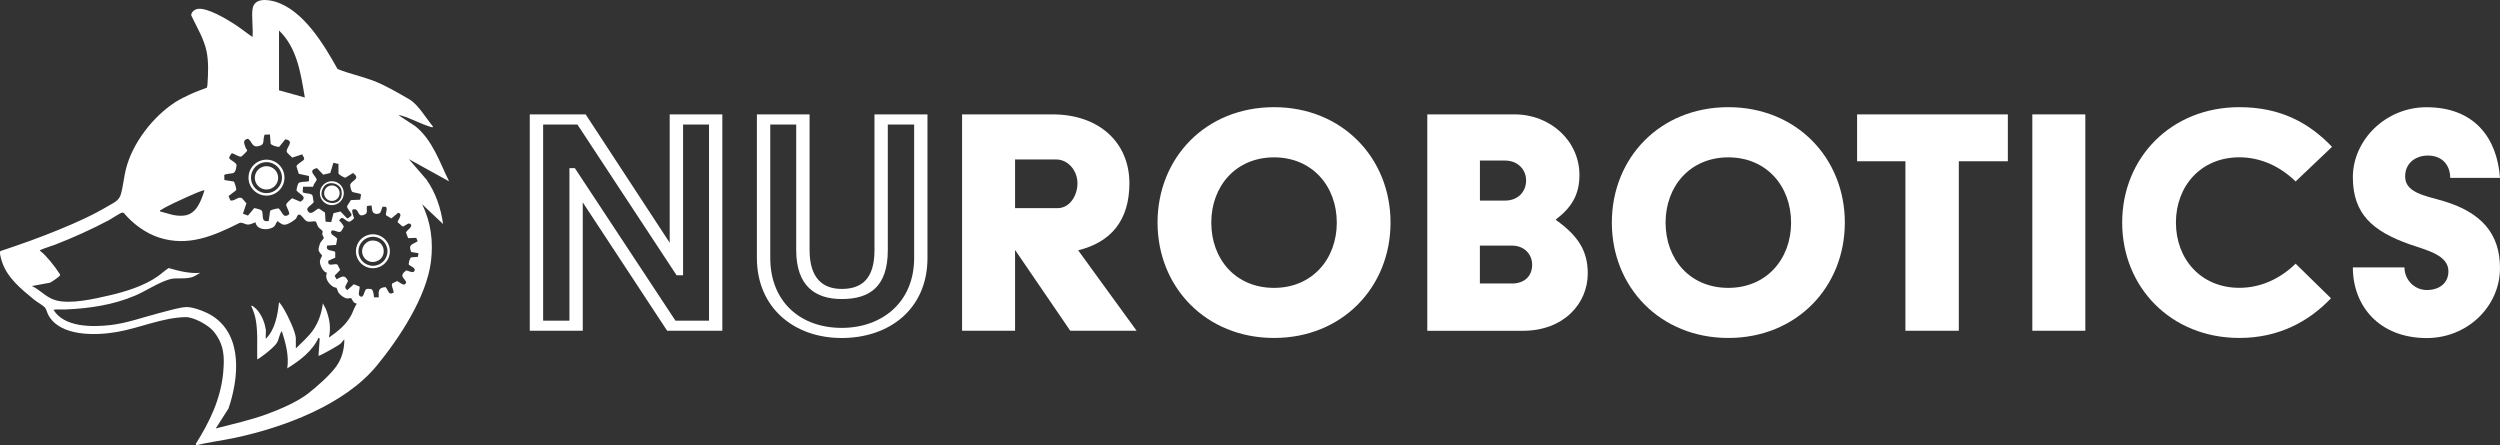 <svg xmlns="http://www.w3.org/2000/svg" id="Layer_2" data-name="Layer 2" viewBox="0 0 499.18 88.89"><rect x="0" y="0" width="499.18" height="88.89" fill="#333333" stroke="none"/><defs><style>      .cls-1 {        fill: #fff;      }    </style></defs><g id="Layer_1-2" data-name="Layer 1"><g><g><path class="cls-1" d="M105.78,22.84h11.16l16.78,25.63v-25.63h10.51v43.2h-11.02l-16.85-25.63v25.63h-10.58V22.84ZM113.7,64.03v-30.46h1.08l20.09,30.46h6.7V24.86h-5.18v30.1h-1.3l-19.8-30.1h-6.84v39.17h5.26Z"></path><path class="cls-1" d="M151.14,22.84h10.51v27.07c0,5.76,2.74,7.78,6.41,7.78,4.03,0,6.55-2.02,6.55-7.78v-27.07h10.58v28.66c0,10.23-7.63,15.99-17.14,15.99s-16.92-6.05-16.92-15.99v-28.66ZM168.06,65.47c7.99,0,14.47-5.04,14.47-13.97v-26.64h-5.26v25.06c0,7.27-3.53,9.79-9.22,9.79-5.18,0-9.07-2.52-9.07-9.79v-25.06h-5.18v26.64c0,8.71,5.98,13.97,14.26,13.97Z"></path><path class="cls-1" d="M192.1,22.84h18.07c9.29,0,15.34,5.62,15.34,13.75,0,7.56-3.82,11.81-10.23,13.39l11.67,16.06h-13.25l-11.02-16.13v16.13h-10.58V22.84ZM211.18,41.56c2.38,0,3.96-2.45,3.96-4.97s-1.87-4.75-4.25-4.75h-8.21v9.72h8.5Z"></path><path class="cls-1" d="M254.39,21.4c13.61,0,23.26,10.15,23.26,23.04s-9.65,23.04-23.26,23.04-23.26-10.15-23.26-23.04,9.58-23.04,23.26-23.04ZM254.39,57.48c7.63,0,12.53-5.76,12.53-13.03s-4.9-13.03-12.53-13.03-12.53,5.76-12.53,13.03,4.82,13.03,12.53,13.03Z"></path><path class="cls-1" d="M284.98,22.84h17.43c7.2,0,12.96,5.33,12.96,12.1,0,4.03-1.66,6.55-4.68,8.86v.14c4.46,3.17,6.34,6.19,6.34,10.66,0,5.98-4.75,11.45-12.96,11.45h-19.08V22.84ZM300.54,40.05c2.45,0,4.18-1.66,4.18-4.03,0-2.23-1.73-3.96-4.18-3.96h-5.04v7.99h5.04ZM301.9,56.61c2.45,0,4.03-1.44,4.03-3.75,0-2.09-1.58-3.82-4.03-3.82h-6.41v7.56h6.41Z"></path><path class="cls-1" d="M345.1,21.4c13.61,0,23.26,10.15,23.26,23.04s-9.65,23.04-23.26,23.04-23.26-10.15-23.26-23.04,9.58-23.04,23.26-23.04ZM345.1,57.48c7.63,0,12.53-5.76,12.53-13.03s-4.9-13.03-12.53-13.03-12.53,5.76-12.53,13.03,4.82,13.03,12.53,13.03Z"></path><path class="cls-1" d="M380.46,32.2h-9.65v-9.36h30.1v9.36h-9.79v33.84h-10.66v-33.84Z"></path><path class="cls-1" d="M405.8,22.84h10.58v43.2h-10.58V22.84Z"></path><path class="cls-1" d="M447.13,21.4c8.21,0,13.9,3.1,18.51,7.92l-7.27,6.91c-3.02-2.95-6.91-4.82-11.23-4.82-7.7,0-12.67,5.76-12.67,13.03s4.97,13.03,12.67,13.03c4.32,0,8.21-1.87,11.23-4.82l7.06,6.91c-4.32,4.54-10.3,7.92-18.29,7.92-13.68,0-23.4-10.15-23.4-23.04s9.72-23.04,23.4-23.04Z"></path><path class="cls-1" d="M480.1,53.37c0,2.52,2.02,4.54,4.46,4.54,2.66,0,4.32-1.51,4.32-3.74,0-3.24-4.25-4.18-7.78-5.4-7.27-2.59-11.3-5.98-11.3-13.39s6.55-13.97,14.69-13.97c9.58,0,14.11,6.12,14.69,14.11h-9.94c0-2.45-1.51-4.46-4.46-4.46-2.3,0-4.54,1.37-4.54,4.18,0,3.24,3.96,3.82,7.63,4.9,7.71,2.3,11.31,6.62,11.31,13.39,0,7.63-6.48,13.97-14.62,13.97-9.43,0-14.76-6.34-14.76-14.11h10.3Z"></path></g><g id="uuid-fed010d2-7173-4a87-b673-ba6e396d216a" data-name="Layer 1-2"><g><path class="cls-1" d="M50.43,1.83c.28-2.26,2.9-1.97,4.5-1.5,5.65,1.67,9.77,8.61,12.47,13.45,2.27.92,4.68,1.42,6.97,2.27,2.51.94,5.06,2.46,7.37,3.79,1.76,1.02,3.38,3.84,4.69,5.39.05.3-.2.17-.37.13-1.94-.56-3.95-1.71-5.89-2.27-.19-.06-.38-.11-.58-.08l3.3,2.16c3.46,2.75,4.89,7.19,6.78,11.04l-8.04-4.44,3.53,4.09c1.84,2.64,2.87,5.69,3.31,8.87l-4.2-3.96c1.78,3.54,2.27,7.52,1.78,11.44-.88,7.09-6.32,15.32-10.79,20.77-6.44,7.85-18.56,12.35-28.29,14.43-2.58.55-5.2.87-7.76,1.48l-.13-.24c2.75-4.38,4.95-8.86,5.47-14.1.32-3.27.24-5.77-1.92-8.4-1.04-1.26-3.96-2.86-5.58-2.83-4.6.09-9.19,2.19-13.71,2.97-4.19.72-11.24.95-13.65-3.32-.24-.42-.47-1.3-.71-1.57-.39-.42-1.6-1.1-2.16-1.56-2.6-2.14-5.42-4.37-6.46-7.7-.11-.36-.58-1.85-.24-2.02,3.96-1.31,7.9-2.71,11.75-4.3,3.33-1.37,6.62-2.83,9.72-4.68,1.05-.63,2.15-1.04,2.52-2.28.48-1.61.62-3.45,1.03-5.09,1.3-5.19,5.41-10.51,9.89-13.39.79-.51,2.1-1.16,2.99-1.57,1.07-.49,2.19-.88,3.29-1.3.06-.23.11-.45.12-.69.14-2.07.24-4.43-.16-6.45-.51-2.6-1.96-4.9-3.07-7.27-.11-.65.69-1.23,1.27-1.32,1.87-.31,5.73,2,7.34,3.04,1.24.8,2.39,1.74,3.61,2.57.16-1.76-.21-3.87,0-5.58v.02ZM55.71,6.09v11.94l5.16,1.44c-.82-4.76-1.51-9.89-5.16-13.38ZM53.91,26.85l-1.09.05c-.45,1.26.24,2.06-1.4,2.32-1.11.18-1.11-1.02-1.91-1.52-1.17.27-.74,1.01-.43,1.87.1.28.42.3.15.7-.08.12-.97.97-1.05,1-.42.12-1.42-.58-1.88-.69-.19.23-.66.82-.5,1.07.21.33,1.32.77,1.44,1.3-.1.6-.13,1.48-.77,1.64-.28.07-1.64.14-1.69.37l.02.99,1.91.3c.15.33.59,1.48.42,1.75l-1.5,1.15.37.87c.77.21,1.47-.73,2.14-.52.34.1.76.84,1.06,1.09l-.69,2.08,1,.38,1.27-1.51c.38.12,1.42.25,1.55.63.3.94-.25,2.29,1.33,1.94l.27-1.95c.1-.32,1.35-.52,1.7-.55.77.68.89,2.16,2.1,1.17.19-.31-.56-1.46-.58-1.85-.02-.41.87-1.05,1.17-1.35l1.66.7c1.59-.97-.13-1.43-.77-2.24-.05-.17.25-1.26.35-1.4.32-.48,1.64-.22,2.15-.5l-.02-1-2.03-.43-.46-1.47c-.03-.45,1.43-1.11,1.52-1.44.11-.39-.33-.62-.35-.99l-2.03.66c-.22-.31-1.05-.88-1.09-1.21-.09-.89,1.67-2.09-.28-2.45l-1.24,1.53c-.38-.01-1.59-.31-1.69-.67l-.14-1.84v.02ZM62.55,37.29h-2.04l-.07,1.09c.43.32,1.8.16,1.96.68.12.38.11.88.25,1.27-.43.75-1.97,1.14-.95,2.07.49.44,1.31-.46,1.81-.73h.23l1.15.78.11,1.81,1.13.09.46-1.78,1.4-.34,1.35,1.41c.28-.17.94-.48.84-.83-.11-.41-.99-1.24-.87-1.68l.75-1.18,1.85-.07.18-1.03c-.21-.33-1.54-.32-1.81-.6-.18-.18-.46-1.28-.31-1.51.56-.85,1.99-1.06.53-2.2l-1.55.95c-.35-.09-1.31-.58-1.37-.9v-1.85l-1.01-.24-.63,2.05-1.4.33-1.24-1.31c-2.14.45-.04,1.65-.08,2.35-.02.23-.75.97-.68,1.38h.01ZM40.83,38.01c-.2-.17-2.99,1.09-3.44,1.3-1.51.69-3.95,1.77-5.28,2.63-.12.08-.21,0-.16.27,1.7.42,2.89,1.01,4.74.84,2.55-.23,3.46-2.96,4.14-5.04ZM74.19,41.02l-.9.11c-.2.57.23,1.34-.38,1.66-1.79.95-1.02-1.51-2.54-.92-.14.61.19,1.14.32,1.71-.02.1-.68.62-.78.65-.93.28-1.47-1.59-2.19-.16.26.11.92,1,.92,1.2,0,.05-.44.82-.51.89-.43.49-1.28-.32-1.9-.12-.53.85.77,1.04,1.1,1.64l-.23,1.22-1.78.14c-.39,1.29,1.37.82,1.62,1.32v1.09l-1.37.61c-.27,1.48,1.42.32,1.85.83l.5,1.02-1.11,1.14.38.71c1.11-.51,1.6-1.05,2.3.33-.22.67-1.03,1.31-.14,1.83l1.3-1.16,1.13.46c.18.26-.38,1.52.01,1.85.88.73.89-1.06,1.32-1.32.21-.13.95-.1,1.15.05.26.2.41,1.21.41,1.57h.96c-.07-1.3-.1-1.92,1.36-2.05.59.66.55,1.76,1.63,1.08-.02-.46-.57-1.41-.3-1.8l.97-.48c.38.15,1.1.85,1.49.67.1-.04.35-.29.32-.43-.21-.81-1.6-1.14,0-2.37.43.05,1.38.67,1.67.1s-.75-.91-1.12-1.22c-.14-.24.17-1.34.46-1.48l1.33-.11.12-.72-1.46-.24c-.63-1.59.25-1.44,1.3-2.16l-.29-.67-1.62.06-.42-1.07c0-.47,1.65-1.27.8-1.81-.38-.24-1.11.59-1.5.55l-.97-.84c-.13-.29,1.23-1.64.1-1.9l-1.36,1.13-1.06-.63c-.15-.46.35-1.2,0-1.67l-.71-.04c-.34.77-.21,1.53-1.28,1.43-.92-.09-.75-.96-.91-1.68h.01ZM53.07,65.67c.06.63-.05,1.34,0,1.98,1.86-1.79,2.39-4.84,2.64-7.32.4.42.77,1.02,1.06,1.52.69,1.2,2.3,4.46,2.3,5.74v1.98c1.19-1.21,2.48-2.27,3.46-3.68,1.11-1.61,1.68-3.38,1.94-5.32l.6,1.14c.72,1.88,1.06,3.71.6,5.7,1.78-1.25,3.42-2.52,4.46-4.48.39-.73.59-1.53,1.05-2.19v-.17c-.63.08-.86-.9-1.07-1.03-.1-.06-.58.09-.87.04-.54-.08-1.33-.68-1.63-1.13-.15-.22-.37-.94-.41-.97-.07-.07-.37-.06-.52-.14-.96-.49-1.94-1.78-1.38-2.88-.84-.11-1.53-1.7-1.41-2.43.05-.29.43-.9.42-.99,0-.12-.63-.67-.69-1.09-.05-.37.18-1.11.34-1.45.14-.31.7-.88.7-.93.02-.2-.26-.54-.3-.75-.04-.23.09-.42.05-.64-.04-.2-.65-.56-.84-.84-.25-.36-.29-.79-.55-1.14-.57-.08-1.09.2-1.69,0s-1.09-1.37-1.6-1.36c-.42.05-.4.5-.62.8-.24.32-1.38.99-1.76,1.12-.96.32-1.24-.14-1.95-.62-.43.56-.34,1.01-1.06,1.34-1.15.53-3.05.41-3.33-1.1-.46.17-.99.46-1.5.46-.55,0-1.07-.5-1.67-.33-5.18,2.59-10.25,4.82-16.12,2.91-2.65-.86-5.22-2.76-6.99-4.89-.13-.08-.27-.08-.41-.06-.29.04-2.12,1.25-2.59,1.5-3.39,1.8-7.14,3.49-10.72,4.88-1.01.39-2.09.67-3.08,1.12.1.1.19.22.3.3.97.72,2.83,3.06,3.51,4.16.1.17.31.32.25.55-.05.21-1.75,1.38-2.02,1.47l-3.6.66c1.75.82,2.81,2.29,4.77,2.85,2.96.83,7.69-.29,10.71-.98,3.21-.74,6.94-1.9,9.64-3.8.75-.53,1.41-1.17,2.19-1.66,2.06.59,4.13,1.13,6.29.96l-1.1.64c-1.57.81-3.5.2-5,.64-2.29.67-4.61,2.28-6.84,3.24-4.4,1.89-9.25,2.6-14.01,2.79-.78.03-1.57-.07-2.34.06,2.11,3.51,7.73,3.47,11.34,3.06,3.33-.38,6.51-1.56,9.73-2.39,1.4-.36,4.06-1.15,5.4-1.21,1.46-.07,4.15,1.01,5.37,1.83,6.02,4,5.14,12.44,3.11,18.42l-2.55,3.99c3.43-.89,6.93-1.66,10.26-2.88,2.59-.95,5.97-2.4,8.16-4.08,1.73-1.34,4.46-3.75,5.68-5.48,1.12-1.59,1.57-3.38,1.58-5.32-.32.21-.48.6-.78.84-.42.33-1.28.81-1.78,1.1-.26.15-2.5,1.41-2.6,1.3l.24-3.42-.24-.18c-1.19,2.67-3.81,4.62-6.24,6.12.38-2.54-.32-5.05-1.08-7.44-.53.63-.54,1.59-.98,2.32-.38.65-1.7,1.74-2.33,2.23-.16.13-1.54,1.17-1.61,1.08-.06-2.57.16-5.18-.26-7.73-.17-1.06-.51-1.98-.95-2.95.26-.07.32.07.48.18,1.25.82,2.25,2.98,2.4,4.44l.04-.02Z"></path><path class="cls-1" d="M77.85,50.17c0,1.87-1.52,3.39-3.39,3.39s-3.39-1.52-3.39-3.39,1.52-3.39,3.39-3.39,3.39,1.52,3.39,3.39ZM77.37,50.17c0-1.6-1.3-2.9-2.9-2.9s-2.9,1.3-2.9,2.9,1.3,2.9,2.9,2.9,2.9-1.3,2.9-2.9Z"></path><path class="cls-1" d="M56.8,35.47c0,1.98-1.61,3.59-3.59,3.59s-3.59-1.61-3.59-3.59,1.61-3.59,3.59-3.59,3.59,1.61,3.59,3.59ZM56.3,35.47c0-1.71-1.38-3.09-3.09-3.09s-3.09,1.38-3.09,3.09,1.38,3.09,3.09,3.09,3.09-1.38,3.09-3.09Z"></path><path class="cls-1" d="M68.65,38.57c0,1.32-1.07,2.39-2.39,2.39s-2.39-1.07-2.39-2.39,1.07-2.39,2.39-2.39,2.39,1.07,2.39,2.39ZM64.64,37.33c-2.15,3.37,4.19,4.79,3.55.75-.25-1.56-2.71-2.07-3.55-.75Z"></path><path class="cls-1" d="M74.25,48.03c2.72-.16,3.22,3.4.88,4.17-2.04.67-3.71-1.68-2.32-3.4.35-.43.88-.74,1.44-.77Z"></path><circle class="cls-1" cx="53.21" cy="35.51" r="2.33"></circle><circle class="cls-1" cx="66.27" cy="38.57" r="1.55"></circle></g></g></g></g></svg>